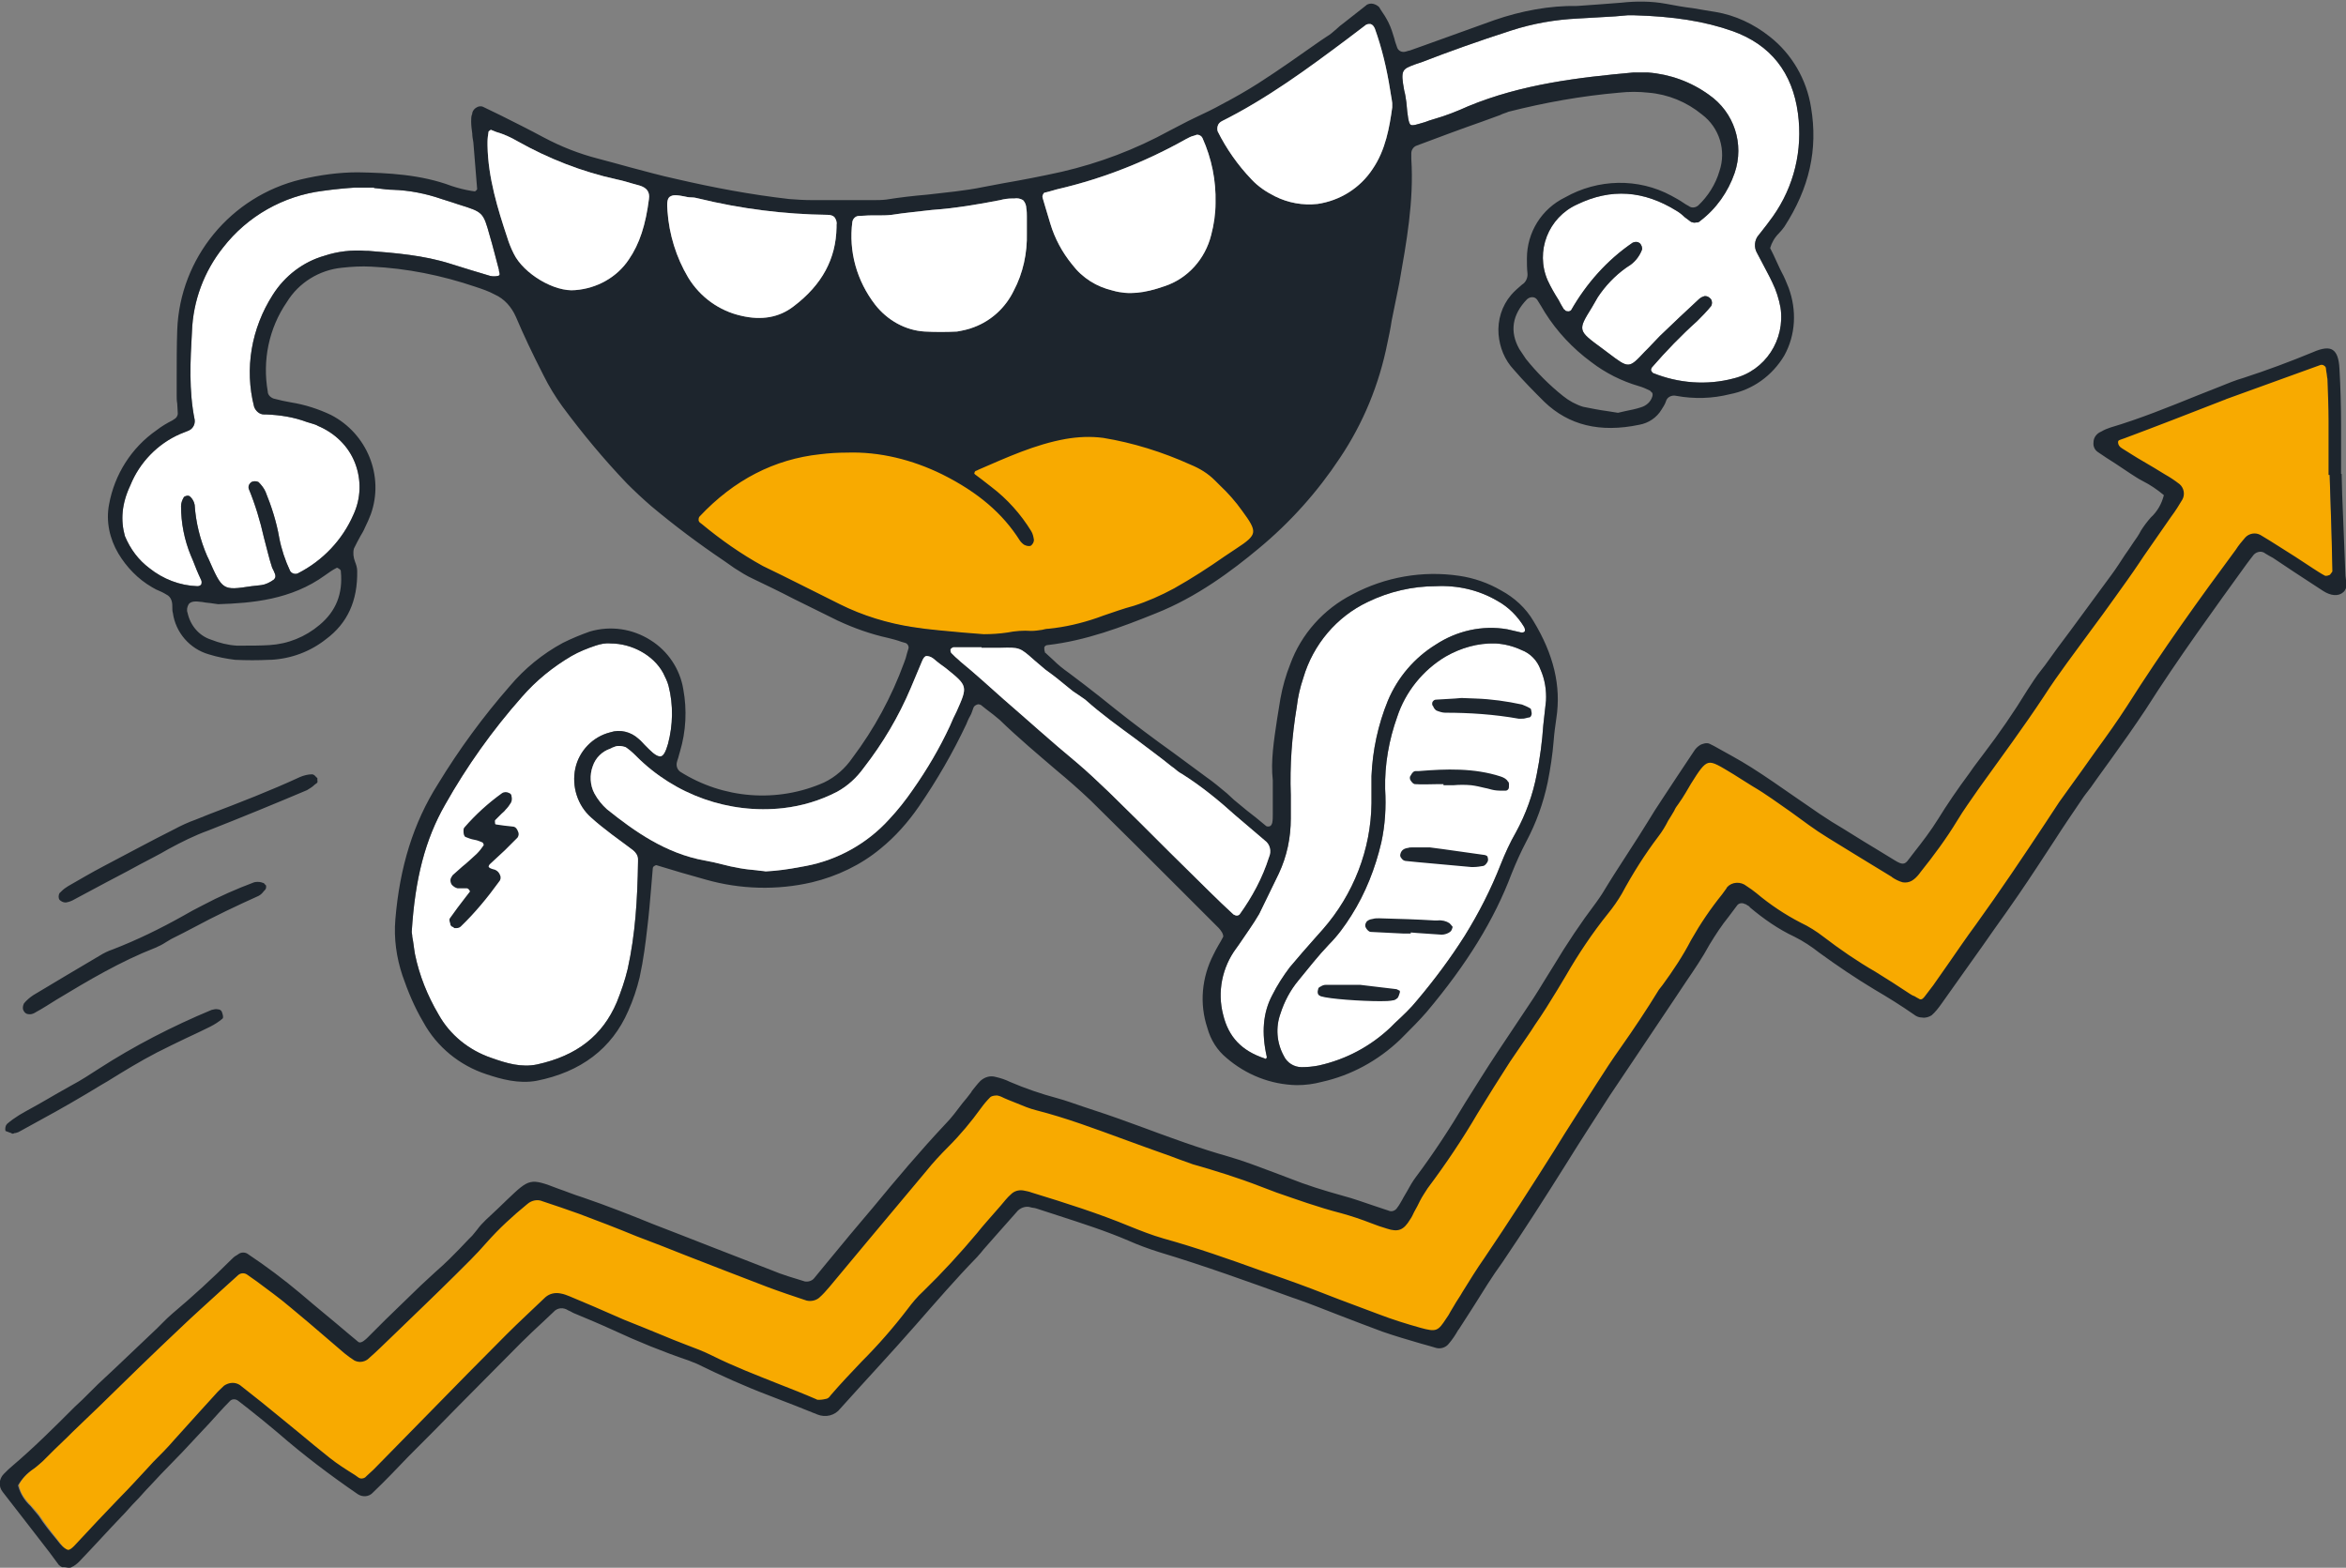 <?xml version="1.0" encoding="UTF-8"?> <!-- Generator: Adobe Illustrator 25.2.0, SVG Export Plug-In . SVG Version: 6.00 Build 0) --> <svg xmlns="http://www.w3.org/2000/svg" xmlns:xlink="http://www.w3.org/1999/xlink" version="1.1" id="Layer_1" x="0px" y="0px" width="430.2px" height="287.5px" viewBox="0 0 430.2 287.5" style="enable-background:new 0 0 430.2 287.5;" xml:space="preserve"><rect x="0" y="0" width="430.2" height="287.5" fill="#808080" stroke="none"/> <style type="text/css"> .st0{fill:#FFFFFF;} .st1{fill:#F8AA00;} .st2{fill:#1D252D;} </style> <g id="Layer_2_1_"> <g id="Layer_2-2"> <path class="st0" d="M282.5,122.8L282.5,122.8c0.8,1.8,1.1,3.8,1,5.7c-0.2,1.5-0.3,3-0.5,4.5c-0.2,3-0.6,6-1.2,9 c-0.7,3.7-2,7.3-3.8,10.6c-1.1,1.9-2,3.9-2.8,5.9c-1.8,4.6-4,8.9-6.6,13.1c-2.6,4.1-5.5,8-8.7,11.8c-1.2,1.5-2.7,2.9-4.1,4.2 l-0.8,0.8c-3.7,3.5-8.2,5.9-13.2,7c-1,0.2-2.1,0.3-3.1,0.3c-1.4,0-2.7-0.8-3.3-2.1c-1.3-2.4-1.5-5.2-0.6-7.7 c0.7-2.2,1.8-4.3,3.3-6.1c1.8-2.2,3.6-4.5,5.6-6.6c1.6-1.6,2.9-3.4,4.1-5.3c2.6-4.1,4.4-8.7,5.5-13.4c0.7-3.2,0.9-6.5,0.7-9.8 c-0.1-4.5,0.7-9,2.2-13.2c1.5-4.6,4.7-8.6,8.9-11.1c2.8-1.6,5.9-2.5,9.1-2.4h0.1c1.6,0.1,3.2,0.5,4.7,1.2 C280.6,119.8,281.9,121.1,282.5,122.8L282.5,122.8z"></path> <path class="st0" d="M234.5,160.2c1.5-3.2,2.2-6.6,2.2-10.1c0-0.6,0-1.1,0-1.7c0-0.9,0-1.8,0-2.6c-0.2-5.4,0.2-10.8,1.1-16.2 c0.2-1.8,0.6-3.5,1.2-5.3c1.8-6.1,6.1-11.2,11.8-13.9c3.9-1.9,8.2-2.9,12.5-2.9c4-0.2,7.9,0.7,11.3,2.7c2,1.1,3.7,2.8,4.9,4.8 c0.1,0.2,0.2,0.5,0.1,0.8c-0.2,0.2-0.4,0.2-0.6,0.2c-0.4-0.1-0.9-0.2-1.3-0.3s-0.9-0.2-1.3-0.3c-4.6-0.8-9.3,0.3-13.1,2.8 c-3.9,2.4-7,6-8.8,10.3c-1.8,4.4-2.8,9.1-3,13.8c0,0.9,0,1.7,0,2.6s0,1.6,0,2.4c-0.1,8.5-3.3,16.7-8.9,23.1l-1.6,1.8 c-1.5,1.7-3,3.4-4.5,5.2c-1.2,1.6-2.3,3.3-3.2,5.1c-1.7,3.2-2,6.9-1,11.3c0,0.1,0,0.2-0.1,0.3s-0.2,0.1-0.3,0 c-4.2-1.4-6.6-3.9-7.6-8c-1.1-4.2-0.2-8.7,2.4-12.2l0.5-0.7c1.2-1.8,2.6-3.7,3.7-5.6C232.1,165.1,233.3,162.7,234.5,160.2 L234.5,160.2z"></path> <path class="st0" d="M115.1,177.7c-0.5,2.1-1.2,4.1-2,6.1c-2.6,6.1-7.3,9.8-14.6,11.4c-2.9,0.6-5.6-0.2-8.4-1.2 c-4.1-1.4-7.6-4.2-9.7-8c-2-3.4-3.5-7.1-4.3-11c-0.2-1.1-0.3-2.3-0.5-3.2c0-0.4-0.1-0.7-0.1-0.9c0.6-9.8,2.5-17,6.1-23.3 c4-7.1,8.7-13.7,14.1-19.8c2.6-3,5.7-5.5,9.1-7.5c1.4-0.8,2.9-1.4,4.4-1.9c0.9-0.3,1.8-0.5,2.8-0.4c3.8,0,7.8,2.1,9.6,5.4 c0.4,0.8,0.8,1.6,1,2.4c0.9,3.5,0.8,7.2-0.1,10.6c-0.4,1.4-0.8,2.2-1.3,2.3s-1.2-0.3-2.2-1.3c-0.3-0.3-0.5-0.5-0.8-0.8 s-0.7-0.8-1.1-1.1c-1.4-1.3-3.4-1.8-5.2-1.2c-3.2,0.8-5.7,3.4-6.4,6.6c-0.7,3.3,0.4,6.8,2.9,9c1.2,1.1,2.5,2.1,3.8,3.1 c0.9,0.7,1.8,1.3,2.7,2l1.2,0.9c0.5,0.4,0.9,1,0.9,1.6c0,0.1,0,0.2,0,0.2c0,0.1,0,0.2,0,0.3C116.9,164.9,116.5,171.4,115.1,177.7z "></path> <path class="st0" d="M259.5,11.8c0.4-0.1,0.8-0.3,1.2-0.4c4.9-1.9,10.2-3.8,16.4-5.8c4-1.3,8.1-2,12.2-2.2 c2.3-0.1,4.7-0.3,6.9-0.4l2.3-0.2h0.4c0.2,0,0.4,0,0.7,0c7.3,0.2,13,1.1,18.1,2.9c7,2.5,11,7.6,12,15.1c0.9,6.7-0.7,13.4-4.6,18.9 c-0.7,1-1.5,2-2.2,2.9l-0.4,0.5c-0.8,0.9-0.9,2.3-0.3,3.3l0.9,1.7c0.6,1.2,1.3,2.4,1.9,3.7c0.7,1.4,1.2,3,1.5,4.6 c0.9,5.9-2.8,11.6-8.6,13c-4.9,1.3-10.1,0.9-14.8-1c-0.1-0.1-0.2-0.2-0.3-0.4c-0.1-0.2,0-0.4,0.1-0.6c2.6-3,5.4-5.9,8.3-8.5 c0.9-0.9,1.8-1.8,2.6-2.8c0.2-0.4,0.2-0.9-0.1-1.3c-0.3-0.3-0.6-0.5-1-0.5h-0.1c-0.4,0.1-0.8,0.3-1.1,0.6 c-2.4,2.2-4.8,4.5-7.1,6.7c-0.8,0.8-1.5,1.6-2.2,2.3l-0.6,0.6c-2.9,3.1-2.9,3.1-6.6,0.3l-1.2-0.9c-4.5-3.3-4.5-3.3-1.9-7.5 l1.1-1.9c1.4-2.1,3.1-3.9,5.2-5.4l0.3-0.2c1.2-0.7,2.1-1.8,2.6-3.1c0.1-0.4-0.1-0.9-0.4-1.2c-0.4-0.3-0.8-0.3-1.3-0.1 c-4.7,3.2-8.5,7.5-11.3,12.4c-0.1,0.1-0.3,0.2-0.4,0.2c-0.2,0-0.4,0-0.6-0.1c-0.1-0.1-0.1-0.1-0.2-0.2c-0.1,0-0.1-0.1-0.2-0.2 c-0.3-0.5-0.6-1-0.9-1.6c-0.7-1.1-1.4-2.3-2-3.6c-2.3-5.3,0.1-11.5,5.4-13.9c6.2-3,12.2-2.6,18.3,1.2c0.5,0.3,1,0.7,1.4,1.1 c0.4,0.3,0.8,0.6,1.2,0.9c0.3,0.1,0.6,0.2,0.9,0.1h0.2c0.2,0,0.4-0.1,0.6-0.3c2.9-2.2,5.1-5.3,6.3-8.8c1.8-5.3-0.1-11.1-4.7-14.3 c-3.3-2.4-7.2-3.8-11.2-4.1c-0.6,0-1.2,0-1.8,0h-0.9c-9.9,0.9-20.4,2.1-30.3,6.2c-2,0.9-4,1.7-6.1,2.3c-0.7,0.2-1.3,0.4-1.8,0.6 c-1.4,0.4-2.2,0.7-2.6,0.5s-0.6-1.7-0.8-4.1c-0.1-0.7-0.2-1.5-0.4-2.2C256.8,12.8,257.1,12.7,259.5,11.8z"></path> <path class="st0" d="M23.9,89c1.7-4.2,5-7.6,9.1-9.4l0.5-0.2c0.3-0.1,0.7-0.3,1-0.4c0.8-0.3,1.3-1.1,1.2-2 c-1.1-5.4-0.8-10.9-0.5-16.2c0.2-5.6,2.2-11,5.7-15.4C45.4,39.6,52,35.9,59.2,35c2.1-0.3,4.3-0.5,5.9-0.6c0.9,0,1.7,0,2.6,0h0.9 v0.1h0.2l0.9,0.1c0.8,0.1,1.6,0.2,2.3,0.2c3.1,0.1,6.1,0.7,9,1.7c0.6,0.2,1.3,0.4,1.9,0.6l1.2,0.4c4.5,1.4,4.5,1.4,5.7,5.7 c0.6,2,1.1,4.1,1.7,6.3v0.2c0.2,0.6,0.2,0.8-0.2,0.9c-0.5,0.1-0.9,0.1-1.4,0c-2.7-0.8-5-1.5-7.2-2.2c-5-1.6-10.2-2-15.2-2.4h-0.4 c-2.6-0.2-5.2,0.1-7.6,0.9c-3.9,1.1-7.3,3.7-9.5,7.2c-3.9,6.1-5.2,13.5-3.4,20.5c0.3,0.8,1,1.4,1.8,1.4h0.4 c2.6,0.1,5.1,0.5,7.5,1.4c0.3,0.1,0.7,0.2,1,0.3s0.7,0.2,1,0.4c3.1,1.3,5.6,3.7,6.8,6.8c1.2,3.1,1.1,6.5-0.3,9.5 c-2,4.6-5.6,8.4-10.1,10.7c-0.5,0.3-1.2,0.1-1.5-0.4c-0.9-1.9-1.6-4-2-6.1c-0.5-2.9-1.4-5.7-2.5-8.4c-0.3-0.7-0.8-1.3-1.3-1.8 c-0.4-0.2-0.9-0.2-1.3,0c-0.4,0.3-0.6,0.7-0.5,1.2c1.2,2.9,2.1,5.9,2.8,9c0.5,1.8,0.9,3.7,1.5,5.5c0.1,0.2,0.2,0.4,0.3,0.6 c0.3,0.7,0.5,1.1,0,1.6c-0.7,0.5-1.5,0.9-2.3,1l-1.8,0.2c-5.3,0.8-5.3,0.8-7.9-5.1L38,102c-1.3-3-2.1-6.2-2.3-9.4 c-0.1-0.6-0.4-1.1-0.8-1.5c-0.1-0.1-0.3-0.2-0.4-0.2h-0.1c-0.1,0-0.6,0.1-0.7,0.3c-0.3,0.5-0.5,1.1-0.5,1.6c0,3.1,0.6,6.2,1.8,9.1 c0.5,1.1,0.9,2.3,1.4,3.4l0.5,1.1c0.1,0.2,0.1,0.5,0,0.8c-0.2,0.2-0.4,0.3-0.7,0.3c-3.2-0.1-6.3-1.3-8.8-3.3 c-2-1.5-3.5-3.5-4.5-5.9C22.1,95.4,22.3,92.4,23.9,89L23.9,89z"></path> <path class="st1" d="M426.3,105.8c-0.8-0.4-1.5-0.9-2.3-1.4c-3.2-2-6.4-4.1-9.6-6.1c-0.8-0.4-1.9-0.2-2.5,0.4 c-0.6,0.7-1.1,1.4-1.7,2.2c-6.9,9.3-13.7,18.7-19.9,28.6c-2.6,4.1-5.6,8-8.5,12c-1.4,1.9-2.8,3.8-4.1,5.8 c-5,7.6-9.9,15.2-15.3,22.5c-2.7,3.7-5.2,7.4-7.8,11.1c-0.5,0.7-1.1,1.5-1.7,2.1c-0.3,0.4-0.8,0.8-1.4,0.4c-0.5-0.3-1-0.4-1.4-0.8 c-5.2-3.6-10.9-6.5-15.9-10.4c-1.3-1-2.7-1.9-4.1-2.6c-2.9-1.5-5.6-3.3-8.1-5.5c-0.6-0.5-1.1-0.9-1.8-1.3 c-0.9-0.8-2.4-0.8-3.2,0.2c0,0.1-0.1,0.1-0.1,0.2c-2.4,2.9-4.6,6.1-6.5,9.4c-1.5,2.9-3.3,5.6-5.3,8.2c-0.2,0.3-0.4,0.6-0.6,0.9 c-3.6,5.9-7.7,11.4-11.4,17.2c-6.9,10.6-13.5,21.5-20.7,32c-1.9,2.8-3.7,5.8-5.6,8.7c-0.5,0.8-0.9,1.5-1.4,2.3 c-1.6,2.4-2,2.7-4.9,1.9c-2.6-0.7-5.2-1.6-7.8-2.5c-5.8-2.1-11.5-4.5-17.3-6.5c-7.4-2.6-14.6-5.3-22.1-7.5 c-2.1-0.6-4.1-1.4-6.1-2.3c-5.9-2.4-11.9-4.3-18-6.2c-0.5-0.1-1.1-0.3-1.6-0.4c-0.7-0.1-1.5,0.1-2,0.7c-0.9,0.9-1.7,1.9-2.6,2.8 c-4.4,5-8.6,10.3-13.5,14.9c-1.1,1-2,2.1-2.9,3.2c-4.2,5.7-9.5,10.5-14.1,15.9c-0.2,0.3-0.5,0.5-0.8,0.7c-0.5,0.2-1,0.3-1.5,0.3 c-0.2,0-0.4,0-0.5-0.1c-6.3-2.7-12.9-5-19.1-8c-2.3-1.1-4.7-1.9-7-2.9c-3-1.2-6-2.5-9-3.7c-3.3-1.4-6.7-2.9-10-4.3 c-0.5-0.2-1-0.4-1.5-0.5c-0.9-0.2-1.9,0-2.6,0.6c-2.4,2.2-4.8,4.4-7.1,6.8c-8.2,8.3-16.4,16.5-24.5,24.8c-0.5,0.5-1.1,1-1.6,1.4 c-0.4,0.4-1.1,0.4-1.5,0.1c-1.8-1.2-3.7-2.3-5.4-3.7c-3-2.4-5.9-4.8-8.8-7.2c-2.5-2.1-5.1-4.1-7.6-6.1c-0.8-0.5-1.8-0.5-2.5,0.1 c-0.5,0.5-1.1,1-1.5,1.5c-2.5,2.8-5.1,5.7-7.6,8.5c-1.6,1.8-3.2,3.5-4.8,5.2c-2.4,2.5-4.7,5-7.1,7.5c-2.1,2.2-4.2,4.5-6.3,6.7 c-1.2,1.2-1.9,1.1-3-0.4c-1.3-1.7-2.7-3.4-3.9-5.2s-3.5-3.2-3.8-5.7c0.9-2.1,3-3,4.5-4.6c1.8-1.8,3.6-3.6,5.4-5.3 c6.5-6.3,13-12.6,19.6-18.9c3.5-3.4,7.2-6.6,10.9-9.9c0.6-0.5,1.4-0.5,2,0c2.6,2,5.3,3.9,7.8,5.9c3.4,2.8,6.6,5.6,10,8.5 c0.6,0.5,1.1,0.9,1.7,1.3c0.7,0.3,1.5,0.2,2.1-0.2c0.8-0.7,1.6-1.5,2.4-2.2c4.6-4.4,9.1-8.8,13.7-13.2c1.9-1.9,3.8-3.8,5.6-5.9 c2.3-2.6,4.8-4.9,7.5-7.1c0.8-0.7,2-0.9,3.1-0.6c2.2,0.7,4.5,1.5,6.7,2.3c5.1,1.9,10.1,3.9,15.2,5.9c6.4,2.5,12.8,5,19.2,7.5 c2.4,0.9,4.8,1.7,7.2,2.5c0.7,0.2,1.5,0,2-0.5c0.7-0.6,1.3-1.3,1.9-2c5.9-7.1,11.9-14.2,17.8-21.3c1.3-1.5,2.6-3,4-4.5 c2.2-2.2,4.2-4.5,6-7c0.5-0.8,1.1-1.4,1.8-2.1c0.4-0.3,1-0.4,1.5-0.3c0.7,0.2,1.4,0.4,2,0.8c1.7,0.7,3.3,1.4,5.1,1.9 c8.4,2.2,16.4,5.7,24.7,8.4c1.4,0.5,2.7,1.1,4.1,1.5c5.3,1.4,10.3,3.4,15.4,5.2c3.9,1.4,7.9,2.8,11.9,3.8c2.8,0.7,5.5,1.9,8.2,2.8 c2,0.7,2.9,0.4,4-1.6c0.5-0.8,0.9-1.6,1.3-2.4c0.6-1.1,1.3-2.2,2-3.2c5.6-7.4,9.9-15.6,15.1-23.2c1.5-2.3,3.1-4.5,4.5-6.8 c1.4-2.1,2.8-4.2,4.1-6.4c2.8-4.9,5.9-9.6,9.3-14.1c0.9-1.1,1.7-2.3,2.4-3.6c2-3.7,4.3-7.2,6.7-10.5c0.9-1.2,1.6-2.4,2.3-3.7 c0.5-0.8,0.8-1.6,1.3-2.4c6.5-9.8,3.9-9.3,13.9-3.2c3.6,2.1,6.9,4.7,10.3,7.1c1.2,0.8,2.4,1.6,3.6,2.4c3.8,2.4,7.7,4.8,11.6,7.1 c0.6,0.4,1.2,0.7,1.9,0.9c0.5,0.1,1.1,0,1.5-0.3c0.5-0.3,0.9-0.7,1.2-1.1c2.5-3.1,4.9-6.3,7-9.7c1.2-2,2.6-4,4-5.9 c4.1-5.6,8.1-11.1,11.9-16.9c4.1-6.2,8.7-12,13-18.1c1.8-2.5,3.6-5,5.3-7.6s3.3-4.8,5-7.2c0.7-1,1.4-2.1,2.1-3.2 c0.4-0.8,0.2-1.8-0.4-2.5c-0.9-0.7-1.8-1.3-2.7-1.8c-2.6-1.6-5.3-3.2-7.9-4.8c-0.5-0.2-0.8-0.8-0.8-1.3c0.1-0.6,0.7-0.7,1.2-0.8 l18.3-7L408,73c5.8-2.1,11.6-4.2,17.4-6.2c0.5-0.1,1.1,0.2,1.2,0.7c0.1,0.7,0.3,1.4,0.3,2.1c0.1,2.5,0.2,5.1,0.2,7.6 c0,3.3,0,6.5,0,9.8h0.1c0.2,6,0.4,12,0.6,17.9C427.5,105.7,426.8,106,426.3,105.8z"></path> <path class="st1" d="M227.9,93.6c2.8,3.9,3,4.4-1.2,7.2c-3.7,2.7-7.5,5.1-11.4,7.3c-2.4,1.3-4.9,2.4-7.5,3.2 c-2.3,0.7-4.5,1.4-6.7,2.2c-2.9,1-5.9,1.7-9,2c-1.1,0.2-2.2,0.3-3.2,0.3c-2.9-0.2-5.8,0.8-8.7,0.6c-4.3-0.4-8.7-0.7-13-1.4 c-4.7-0.7-9.2-2.1-13.4-4.2c-4.7-2.4-9.4-4.6-14.1-7c-4.1-2.3-8-5-11.6-8c-0.4-0.4-0.4-1,0-1.4c6.2-6.6,13.6-10.6,22.2-11.5 c7.8-1,15.7,0.4,22.7,3.9c5.8,2.9,10.8,6.7,14.3,12.2c0.2,0.3,0.4,0.6,0.7,0.8c0.3,0.2,0.7,0.2,1,0.2c0.3-0.2,0.4-0.5,0.4-0.9 c-0.1-0.5-0.2-1-0.5-1.5c-1.9-3.1-4.4-5.8-7.2-8c-1-0.8-2-1.5-3-2.3c-0.3-0.3-0.3-0.7-0.1-1c0.1-0.1,0.2-0.2,0.4-0.2 c5.3-2.3,10.6-4.7,16.3-5.8c2.3-0.4,4.7-0.5,7-0.2c5.5,0.9,10.9,2.6,16,5c1.7,0.7,3.2,1.7,4.5,3C224.5,89.7,226.3,91.6,227.9,93.6 z"></path> <path class="st2" d="M265.8,169.3c-0.6-0.4-1.4-0.6-2.2-0.5h-0.5c-3.2-0.2-6.5-0.3-10.2-0.4c-0.4,0-0.8,0-1.1,0.1l-0.5,0.1 c-0.3,0.1-0.7,0.3-0.8,0.6c-0.2,0.3-0.2,0.7,0,1l0,0c0.2,0.3,0.5,0.7,0.9,0.7c2,0.1,4,0.2,6,0.3h1h0.3V171l1.2,0.1 c1.4,0.1,2.9,0.2,4.4,0.3h0.1c0.5,0,1.1-0.2,1.5-0.5c0.3-0.2,0.4-0.6,0.5-1v0.1C266.2,169.7,265.9,169.4,265.8,169.3z M272.3,156.8L272.3,156.8l-7.8-1.1l-2.3-0.3h-2.5c-0.1,0-0.3,0-0.4,0H259c-0.3,0-0.6,0-0.8,0.1h-0.1c-0.5,0.1-1.1,0.3-1.3,1.1 c-0.1,0.3,0,0.6,0.2,0.8c0.2,0.3,0.5,0.5,0.9,0.5l2,0.2c3.2,0.3,6.6,0.6,9.9,0.9h0.4c0.6,0,1.2-0.1,1.8-0.2 c0.4-0.1,0.7-0.6,0.8-0.8c0.1-0.2,0.1-0.5,0-0.8C272.8,157,272.6,156.9,272.3,156.8L272.3,156.8z M256.1,181.4L256.1,181.4 l-4.2-0.5l-2.5-0.3h-1.3c-1.7,0-3.3,0-4.9,0c-0.4,0-0.7,0.1-1,0.3L242,181c-0.2,0.1-0.3,0.3-0.3,0.5c-0.1,0.3-0.1,0.5,0,0.8 c0.1,0.2,0.3,0.3,0.5,0.4c1.6,0.5,7.4,0.9,10.9,0.9c0.9,0,1.7,0,2.6-0.2c0.2-0.1,0.4-0.2,0.6-0.4c0.2-0.3,0.3-0.7,0.4-1 c0-0.1,0-0.2,0-0.3C256.5,181.6,256.3,181.5,256.1,181.4L256.1,181.4z M275.2,142.4L275.2,142.4c-4.9-1.6-10.1-1.4-15-1h-0.6 c-0.4,0-0.7,0.4-0.9,0.8c-0.2,0.2-0.2,0.5-0.1,0.8c0.3,0.5,0.6,0.8,0.9,0.8c1.4,0.1,2.8,0,4.2,0h1v0.2h0.3h1.5 c1.1-0.1,2.2-0.1,3.3,0c0.8,0.1,1.7,0.3,2.5,0.5c0.6,0.1,1.1,0.3,1.7,0.4c0.6,0.1,1.2,0.1,1.8,0.1h0.3c0.3,0,0.6-0.3,0.6-0.6v-0.1 c0-0.4,0.1-0.8-0.2-1C276.3,142.9,275.8,142.6,275.2,142.4L275.2,142.4z M12,165.5h0.1c0.6-0.1,1.1-0.3,1.6-0.6l5.8-3.1l3.8-2 l2.4-1.3c1.7-0.9,3.5-1.8,5.2-2.8c2.4-1.3,4.8-2.5,7.3-3.4c6.1-2.4,12.2-4.9,18.1-7.4c0.5-0.3,1-0.6,1.4-1l0.4-0.3 c0.2-0.1,0.1-0.4,0.1-0.6v-0.2v-0.1l-0.1-0.1c-0.1-0.1-0.2-0.1-0.2-0.2c-0.2-0.2-0.4-0.4-0.7-0.4c-0.7,0-1.5,0.2-2.2,0.5 c-5.4,2.5-11.1,4.7-16.6,6.8l-2.5,1c-1.4,0.5-2.7,1.1-4,1.8c-4.2,2.1-8.6,4.5-13,6.8c-2.1,1.1-4.3,2.4-6.4,3.6l-0.3,0.2 c-0.5,0.3-0.9,0.7-1.3,1.1c-0.2,0.4-0.2,0.9,0,1.2C11.2,165.3,11.6,165.5,12,165.5z M5.5,186L5.5,186c0.4,0,0.8-0.2,1.1-0.4 c1.3-0.7,2.5-1.5,3.8-2.3c5.8-3.5,11.7-7,18.1-9.5c0.7-0.3,1.3-0.6,1.9-1c0.3-0.2,0.7-0.4,1-0.6c1.4-0.7,2.8-1.4,4.1-2.1 c3.9-2.1,7.9-4,11.9-5.8c0.4-0.2,0.7-0.5,1-0.9l0.2-0.2c0.1-0.1,0.2-0.3,0.2-0.5c0-0.1,0-0.1,0-0.2v-0.1l-0.1-0.1l-0.1-0.1 c-0.1-0.1-0.2-0.3-0.4-0.3l-0.3-0.1c-0.4-0.1-0.9-0.1-1.3,0c-3.2,1.2-6.4,2.6-9.4,4.2c-1.2,0.6-2.5,1.3-3.7,2 c-4.1,2.3-8.4,4.4-12.8,6.1c-0.9,0.3-1.7,0.7-2.5,1.2c-3.6,2.1-7.9,4.7-12.1,7.2c-0.6,0.4-1.2,0.9-1.7,1.5 c-0.2,0.4-0.3,0.9-0.1,1.3C4.6,185.9,5,186,5.5,186z M1.8,207.7l0.3,0.1l0.1,0.1h0.1c0.1,0,0.2,0,0.3-0.1c0.3,0,0.5-0.1,0.8-0.2 l4-2.2c3.7-2,7.5-4.2,11.1-6.4l1.2-0.7c2.9-1.8,6-3.7,9.1-5.3c1.8-0.9,3.6-1.8,5.3-2.6c1.5-0.7,3-1.4,4.4-2.1 c0.8-0.4,1.6-0.9,2.3-1.5c0.2-0.2,0.1-0.6-0.1-1.2c-0.1-0.3-0.4-0.5-0.7-0.5c-0.4-0.1-0.8,0-1.2,0.1c-7.2,3-14.2,6.6-20.7,10.8 c-1.4,0.9-3.2,2.1-5.1,3.1c-1.6,0.9-3.2,1.8-4.9,2.8s-3.1,1.7-4.6,2.6c-0.8,0.5-1.5,1-2.2,1.6c-0.3,0.3-0.4,0.8-0.3,1.3 C1.3,207.5,1.5,207.6,1.8,207.7z M430.1,105.6h-0.2H430.1c-0.2-5-0.4-10-0.6-14.9l-0.1-3.8h-0.1v-2.6c0-2.1,0-4.3,0-6.4 c0-3.3-0.1-6.8-0.3-10.3c-0.1-1.9-0.5-2.9-1.2-3.4s-1.9-0.4-3.7,0.4c-4.1,1.7-8.4,3.3-12.7,4.7c-1.4,0.4-2.9,1-4.6,1.7l-3.8,1.5 c-5.2,2.1-10.6,4.3-16,5.9c-0.6,0.2-1.1,0.4-1.6,0.7l-0.4,0.2c-0.7,0.4-1.1,1.1-1.1,1.8c-0.1,0.7,0.2,1.4,0.8,1.8 c1,0.7,2.1,1.4,3.2,2.1c0.9,0.6,1.8,1.2,2.7,1.8c0.8,0.5,1.5,1,2.3,1.4c1.4,0.7,2.7,1.6,3.9,2.6c-0.4,1.6-1.2,3-2.4,4.1 c-0.7,0.8-1.3,1.6-1.8,2.4c-0.4,0.8-0.9,1.5-1.4,2.2c-0.2,0.3-0.4,0.6-0.6,0.9s-0.6,0.9-0.9,1.3c-0.8,1.2-1.6,2.5-2.5,3.7 c-2.5,3.4-5,6.8-7.5,10.2c-1.6,2.1-3.2,4.3-4.7,6.4l-0.7,0.9c-0.9,1.1-1.7,2.4-2.5,3.6c-2.5,4.1-5.2,8-8.1,11.8 c-0.8,1.1-1.7,2.2-2.5,3.4c-2.3,3.1-4.2,5.9-5.8,8.5c-1.3,2.1-2.9,4.2-4.4,6.1l-1,1.3c-0.7,1-1.2,1-2.5,0.2l-3.6-2.2 c-2.7-1.6-5.3-3.3-8-4.9c-0.8-0.5-1.5-1-2.3-1.5l-1.3-0.9l-3.2-2.2c-2.6-1.8-5.3-3.7-8-5.4c-2.2-1.4-4.5-2.6-6.8-3.9l-0.8-0.4 c-0.6-0.3-1.5,0.1-1.7,0.2c-0.5,0.3-0.9,0.7-1.2,1.2c-2.1,3.1-3.9,5.9-5.7,8.6c-1,1.5-1.9,2.9-2.8,4.4l-1.5,2.4l-4.7,7.3 c-0.3,0.5-0.7,1.1-1,1.6c-0.7,1.2-1.4,2.3-2.2,3.4c-2.8,3.7-5.4,7.6-7.8,11.6l-1.8,2.9c-1.2,2-2.5,4-3.8,5.9 c-1.2,1.8-2.4,3.6-3.6,5.4l-1.2,1.8c-2,3-3.9,6.1-5.8,9.1c-2.8,4.7-5.8,9.3-9.1,13.7c-0.6,0.8-1.1,1.7-1.6,2.6 c-0.2,0.4-0.5,0.8-0.7,1.2l-0.1,0.2c-0.3,0.5-0.6,1.1-1,1.6c-0.3,0.5-1,0.8-1.6,0.5c-0.9-0.3-1.8-0.6-2.7-0.9 c-1.8-0.6-3.7-1.3-5.6-1.8c-3.6-1-6.8-2-9.8-3.2l-2.9-1.1c-2.7-1-5.5-2.1-8.3-2.9c-5.3-1.5-10.5-3.4-15.6-5.3 c-3-1.1-6-2.2-9.1-3.2l-2.1-0.7c-1.5-0.5-3.1-1.1-4.6-1.5c-3-0.8-5.9-1.8-8.7-3c-0.8-0.4-1.7-0.7-2.6-0.9c-1-0.3-2,0-2.8,0.7 c-0.6,0.6-1.1,1.3-1.6,1.9l-0.1,0.2c-0.5,0.7-1.1,1.4-1.6,2c-1,1.3-2,2.7-3.2,3.9c-4.6,4.9-8.9,10-13.1,15.1 c-1.4,1.7-2.9,3.4-4.3,5.1c-1.4,1.7-2.9,3.5-4.3,5.2l-2.3,2.8c-0.4,0.5-1.1,0.7-1.7,0.6c-1.9-0.6-4.1-1.2-6.2-2.1 c-3.4-1.3-6.9-2.7-10.3-4l-6.4-2.5l-4.9-1.9c-4.2-1.7-8.5-3.4-12.9-4.9c-1.9-0.6-3.3-1.2-4.5-1.6c-5.2-2-5.3-1.9-9.4,2 c-1,1-2.3,2.2-3.9,3.7c-0.6,0.6-1.1,1.1-1.6,1.8c-0.3,0.4-0.6,0.7-0.9,1.1l-0.7,0.7c-1.1,1.2-2.3,2.4-3.5,3.6 c-0.8,0.8-1.7,1.6-2.6,2.4s-1.7,1.6-2.6,2.4c-2.2,2.1-4.3,4.2-6.5,6.3l-3.2,3.2c-0.2,0.2-0.5,0.5-0.8,0.7c-0.7,0.5-1,0.2-1.1,0.1 l-1.8-1.5c-2.8-2.4-5.8-4.8-8.7-7.3c-3.1-2.6-6.3-5-9.6-7.2c-0.5-0.4-1.3-0.4-1.8,0l-0.3,0.2c-0.4,0.2-0.7,0.5-1,0.8 c-3.4,3.4-7,6.7-10.8,9.9c-0.6,0.5-1.2,1.1-1.8,1.7c-0.3,0.3-0.7,0.7-1,1l-7.9,7.5l-1.5,1.4c-1,0.9-1.9,1.8-2.9,2.8 s-1.8,1.8-2.8,2.7c-3.6,3.6-7.4,7.4-11.4,10.8c-0.5,0.4-1,0.9-1.5,1.4l-0.1,0.1c-0.9,0.9-1,2.3-0.2,3.3c2.9,3.7,5.8,7.5,8.6,11.1 l1.7,2.3c0.2,0.2,0.4,0.3,0.6,0.4h0.4c0.3,0,0.5,0.1,0.8,0.1c0.2,0,0.4,0,0.5-0.1c0.5-0.2,1-0.6,1.4-1c2.7-2.8,5.3-5.7,7.8-8.3 c0.9-0.9,1.7-1.9,2.6-2.8s1.7-1.9,2.6-2.8c1.3-1.4,2.6-2.8,4-4.2c1.4-1.4,2.6-2.7,3.9-4.1c1-1.1,2-2.1,3-3.2 c1.2-1.3,2.4-2.7,3.7-4c0.4-0.5,1.1-0.5,1.6-0.1l1.8,1.4c1.8,1.4,3.6,2.9,5.4,4.4c4.7,4.1,9.6,7.8,14.7,11.3 c0.9,0.6,2.1,0.5,2.8-0.3c2.3-2.2,4.5-4.5,6.5-6.6c3.1-3.1,6.2-6.2,9.3-9.4c3.8-3.8,7.6-7.7,11.4-11.5c1.3-1.3,2.7-2.6,4.1-3.9 l1.8-1.7c0.7-0.8,1.8-0.9,2.7-0.3c0.3,0.1,0.6,0.3,0.8,0.4l0.2,0.1c2.4,1,4.8,2,7.2,3.1c4.5,2.1,9.2,4,13.9,5.6 c0.5,0.2,1,0.4,1.5,0.6c4.3,2.1,8.7,4.1,13.2,5.8l1.8,0.7l3.1,1.2c1.3,0.5,2.7,1.1,4,1.6c1.5,0.6,3.2,0.2,4.2-1.1 c2.5-2.8,5-5.5,6.9-7.6c2.4-2.6,4.7-5.2,7-7.8c3.6-4.1,7.3-8.4,11.2-12.4c0.2-0.2,0.4-0.5,0.7-0.8l0.4-0.5l2.2-2.5 c1.3-1.5,2.6-2.9,3.9-4.4c0.6-0.8,1.7-1.2,2.6-0.9c0.3,0.1,0.7,0.1,1,0.2l4,1.3c4.3,1.4,8.7,2.8,12.9,4.6c1.8,0.8,3.7,1.5,5.6,2.1 c8.3,2.5,16.6,5.5,24.6,8.4l0.6,0.2c2.6,0.9,5.3,2,7.9,3s5.2,2,7.9,3c2.3,0.8,4.7,1.5,7.1,2.2c1,0.3,1.9,0.5,2.8,0.8 c0.8,0.2,1.7-0.1,2.2-0.7c0.7-0.8,1.3-1.7,1.8-2.6l0.1-0.1c0.9-1.4,1.8-2.8,2.7-4.2c1.7-2.7,3.4-5.5,5.3-8.1 c4-5.9,7.9-12,11.6-17.9c2.6-4.2,5.4-8.5,8.1-12.7c1.6-2.4,3.3-4.9,4.9-7.3c2.3-3.4,4.6-6.9,6.9-10.3c0.7-1.1,1.5-2.2,2.2-3.3 c1.5-2.2,3-4.4,4.3-6.8c1.1-1.8,2.2-3.5,3.5-5.1c0.5-0.7,1-1.3,1.5-2c0.3-0.5,1-0.6,1.5-0.3c0,0,0,0,0.1,0l0.3,0.2 c0.2,0.1,0.4,0.2,0.5,0.4c2.5,2.1,5.2,4,8.2,5.4c1.6,0.8,3.1,1.8,4.5,2.9c3.3,2.4,6.7,4.7,10.2,6.8c2.4,1.4,4.8,2.9,7.1,4.5 c0.5,0.4,1,0.6,1.6,0.6c0.6,0.1,1.2-0.1,1.7-0.4c0.7-0.6,1.3-1.4,1.8-2.1l4.4-6.2l3.2-4.5l2.1-3c1.5-2.1,3-4.2,4.5-6.4 c2.2-3.2,4.4-6.6,6.5-9.8c1.6-2.5,3.3-5,5-7.5c0.5-0.8,1.1-1.5,1.7-2.3c0.4-0.6,0.8-1.1,1.2-1.7l2.6-3.6c2.1-2.9,4.2-5.9,6.2-8.9 c6.1-9.6,12.9-18.9,18.6-26.8c0.4-0.5,0.8-1.1,1.3-1.7c0.6-0.6,1.5-0.7,2.1-0.2c0.5,0.3,1,0.6,1.4,0.8l3.9,2.6l5.2,3.4 c1.5,1,2.9,1.1,3.8,0.3S430.2,106.7,430.1,105.6z M427,105.5c-0.2,0.1-0.4,0.1-0.6,0.1c-0.8-0.4-1.5-0.9-2.3-1.4l-3.2-2.1 c-2.1-1.3-4.2-2.7-6.4-4c-0.9-0.5-2.1-0.3-2.8,0.5c-0.6,0.7-1.2,1.4-1.7,2.2c-6.6,8.9-13.5,18.5-19.9,28.6 c-1.8,2.8-3.8,5.6-5.7,8.2c-0.9,1.3-1.8,2.5-2.7,3.8l-1.3,1.8c-0.9,1.3-1.9,2.6-2.8,3.9l-2.5,3.8c-4.1,6.2-8.4,12.6-12.8,18.7 c-1.7,2.3-3.4,4.8-5,7.1c-0.9,1.3-1.9,2.7-2.8,4c-0.5,0.7-1.1,1.4-1.6,2.1c-0.4,0.5-0.7,0.6-1.1,0.3c-0.2-0.1-0.4-0.2-0.7-0.4 c-0.3-0.1-0.5-0.2-0.8-0.4c-2.1-1.4-4.3-2.8-6.4-4.1c-3.3-1.9-6.5-4.1-9.5-6.4c-1.3-1-2.7-1.9-4.2-2.6c-2.9-1.5-5.6-3.3-8.1-5.4 c-0.6-0.5-1.2-0.9-1.8-1.3c-1.1-0.9-2.7-0.8-3.6,0.2c0,0.1-0.1,0.1-0.1,0.2l-0.8,1.1c-2.1,2.6-4,5.4-5.7,8.4 c-1.5,2.9-3.3,5.6-5.2,8.2c-0.2,0.3-0.5,0.6-0.7,0.9c-2.2,3.6-4.6,7.2-7,10.6c-1.5,2.1-3,4.4-4.4,6.6c-2.6,4.1-5.3,8.2-7.8,12.3 c-4.1,6.5-8.4,13.2-12.8,19.7c-1.4,2-2.7,4.1-4,6.2c-0.5,0.9-1.1,1.7-1.6,2.6l-0.6,1c-0.2,0.4-0.5,0.9-0.8,1.3 c-1.5,2.3-1.8,2.5-4.7,1.7c-2.5-0.7-5.1-1.5-7.7-2.5c-2.4-0.9-4.8-1.8-7.2-2.7c-3.3-1.3-6.7-2.6-10.1-3.8l-4.3-1.5 c-5.8-2.1-11.8-4.2-17.9-5.9c-2.1-0.6-4.1-1.4-6.1-2.2c-5.8-2.4-11.8-4.3-18-6.2c-0.5-0.2-1.1-0.3-1.6-0.4 c-0.8-0.1-1.6,0.1-2.2,0.7c-0.7,0.6-1.3,1.4-1.9,2.1l-0.7,0.8c-1.2,1.4-2.5,2.8-3.6,4.2c-3.1,3.7-6.4,7.3-9.9,10.7 c-1.1,1-2,2.1-2.9,3.3c-2.6,3.4-5.4,6.6-8.4,9.6c-1.9,2-3.9,4.1-5.7,6.2c-0.2,0.3-0.4,0.5-0.7,0.6c-0.4,0.1-0.9,0.2-1.4,0.2h-0.1 c-0.1,0-0.3,0-0.4-0.1c-2.3-1-4.6-1.9-6.9-2.8c-4-1.6-8.2-3.2-12.2-5.2c-1.6-0.8-3.2-1.4-4.8-2c-0.8-0.3-1.5-0.6-2.3-0.9l-1.7-0.7 c-2.4-1-4.9-2-7.4-3c-1.8-0.8-3.7-1.6-5.5-2.4c-1.5-0.6-3-1.3-4.5-1.9c-0.5-0.2-1-0.4-1.6-0.5c-1-0.2-2,0-2.8,0.7 c-2.5,2.4-4.8,4.5-7.1,6.8c-4.8,4.8-9.5,9.6-14.2,14.4c-3.4,3.5-6.8,6.9-10.2,10.4c-0.4,0.4-0.9,0.8-1.3,1.2l-0.2,0.2 c-0.4,0.3-0.9,0.3-1.2,0.1l-0.7-0.5c-1.6-1-3.2-2-4.7-3.2c-1.9-1.5-3.7-3-5.5-4.5c-1.1-0.9-2.2-1.8-3.3-2.7 c-2.4-2-4.8-3.9-7.6-6.1c-0.9-0.6-2-0.5-2.9,0.1c-0.5,0.5-1.1,1-1.6,1.6l-3,3.3c-1.5,1.7-3.1,3.4-4.6,5.1c-1.2,1.4-2.5,2.7-3.8,4 l-1.1,1.2c-1.6,1.7-3.2,3.5-4.9,5.2l-2.2,2.3l-2,2.1c-1.4,1.5-2.9,3.1-4.3,4.6c-0.5,0.5-0.9,0.8-1.2,0.7s-0.8-0.4-1.4-1.1l-0.8-1 c-1.1-1.3-2.2-2.7-3.1-4.1c-0.5-0.6-1-1.2-1.5-1.8c-1.1-1-1.9-2.3-2.3-3.8c0.7-1.2,1.6-2.2,2.8-3c0.6-0.4,1.1-0.9,1.7-1.4 c1.5-1.5,3-3,4.6-4.5l0.9-0.9l4.9-4.7c4.8-4.7,9.8-9.6,14.7-14.2c2.5-2.4,5.1-4.7,7.6-7l3.2-2.9c0.5-0.4,1.2-0.4,1.7,0l1.7,1.2 c2,1.5,4.1,3,6.1,4.7c2.2,1.8,4.4,3.7,6.5,5.5c1.2,1,2.3,2,3.5,3c0.6,0.5,1.2,0.9,1.8,1.3c0.8,0.4,1.7,0.3,2.4-0.2 c0.9-0.8,1.7-1.5,2.4-2.2l2.7-2.6c3.6-3.5,7.4-7.1,11-10.7c1.7-1.7,3.8-3.7,5.7-5.9c2.3-2.6,4.8-4.9,7.5-7.1 c0.8-0.7,1.9-0.9,2.8-0.5c2.4,0.8,4.5,1.5,6.7,2.3c3.5,1.3,7.1,2.7,10.5,4.1l4.7,1.8l4.3,1.7c4.9,1.9,10,3.9,15,5.8 c2.4,0.9,4.8,1.7,7.2,2.5c0.8,0.2,1.7,0,2.3-0.5c0.7-0.6,1.3-1.3,1.9-2l7-8.4c3.6-4.3,7.2-8.6,10.8-12.9c1.2-1.5,2.6-3,4-4.4 c2.2-2.2,4.2-4.6,6-7.1c0.5-0.7,1.1-1.4,1.7-2c0.4-0.3,0.9-0.3,1.3-0.3c0.5,0.1,0.9,0.3,1.3,0.5l0.7,0.3c0.5,0.2,1,0.4,1.5,0.6 c1.2,0.5,2.4,1,3.6,1.3c5.5,1.4,10.8,3.4,16,5.3c2.8,1,5.7,2.1,8.6,3.1c0.5,0.2,1.1,0.4,1.6,0.6c0.8,0.3,1.7,0.6,2.5,0.9 c4.2,1.2,8.4,2.5,12.5,4.1l2.9,1.1c3.5,1.2,7.6,2.7,11.9,3.8c1.8,0.5,3.6,1.1,5.4,1.8c1,0.4,1.9,0.7,2.9,1 c2.1,0.7,3.1,0.3,4.3-1.7c0.3-0.4,0.5-0.9,0.7-1.3s0.4-0.7,0.6-1.1l0.5-1c0.4-0.8,0.9-1.5,1.4-2.3c3.3-4.4,6.4-9,9.2-13.8 c1.9-3.1,3.9-6.3,5.9-9.4l1.5-2.2c1-1.5,2.1-3,3.1-4.6c1.4-2,2.7-4.1,4.1-6.4c0.5-0.8,1-1.7,1.5-2.5c2.3-4,4.9-7.9,7.8-11.5 c0.9-1.1,1.8-2.4,2.5-3.6c2-3.7,4.2-7.2,6.7-10.5c0.7-0.9,1.3-1.9,1.8-2.9l0.5-0.8c0.2-0.3,0.4-0.7,0.6-1c0.2-0.5,0.5-0.9,0.8-1.3 c1-1.4,1.7-2.7,2.3-3.7c1.5-2.4,2.3-3.6,3.2-3.8s2.1,0.6,4.6,2.1c0.9,0.6,2.1,1.3,3.5,2.2c2.4,1.4,4.7,3.1,7,4.7 c1.1,0.8,2.2,1.6,3.3,2.4s2.3,1.6,3.6,2.4c3.9,2.4,7.8,4.8,11.6,7.1l0.1,0.1c0.6,0.4,1.2,0.7,1.9,0.9c0.6,0.1,1.2,0,1.7-0.3 s0.9-0.7,1.3-1.2l0.3-0.4c2.4-3,4.7-6.1,6.7-9.4c1.2-2,2.6-3.9,3.9-5.8l0.5-0.7c3.8-5.3,7.8-10.7,11.5-16.3 c2.7-4.2,5.8-8.2,8.7-12.2c1.4-1.9,2.9-3.9,4.3-5.9c1.5-2.1,3.1-4.3,4.5-6.4l0.8-1.2c1.7-2.4,3.3-4.8,5-7.2 c0.9-1.2,1.5-2.2,2.1-3.2c0.5-0.9,0.3-2.1-0.5-2.8c-0.9-0.7-1.8-1.3-2.7-1.8c-1.3-0.8-2.6-1.6-4-2.4s-2.6-1.6-3.9-2.4 c-0.5-0.3-0.7-0.7-0.7-1.1s0.3-0.4,0.8-0.6l0.3-0.1c5.9-2.2,11.8-4.5,17.7-6.8l0.5-0.2l0.3-0.1l0.2-0.1l5.8-2.1l11.6-4.2 c0.2,0,0.4,0,0.5,0.1c0.2,0.1,0.3,0.2,0.4,0.4c0,0.3,0.1,0.6,0.1,0.8c0.1,0.4,0.1,0.9,0.2,1.3c0.1,2.8,0.2,5.3,0.2,7.6s0,4.7,0,7 v3h0.2c0.2,5.9,0.4,11.8,0.5,17.7C427.3,105.4,427.2,105.5,427,105.5z M27.9,107.7c0.5,0.3,0.9,0.5,1.4,0.7s1,0.5,1.5,0.8 c0.4,0.3,0.6,0.7,0.7,1.1s0.1,0.7,0.1,1.1c0,0.3,0,0.7,0.1,1c0.5,3.6,3.1,6.6,6.6,7.6c1.6,0.5,3.2,0.8,4.8,1 c2.1,0.1,4.2,0.1,6.3,0h0.3c3.7-0.2,7.2-1.5,10.1-3.8c3.9-2.9,5.8-7,5.7-12.5c0-0.6-0.2-1.2-0.4-1.7c-0.3-0.8-0.4-1.6-0.2-2.4 c0.4-0.8,0.8-1.6,1.2-2.3c0.3-0.5,0.6-1,0.8-1.5c0.4-0.8,0.8-1.7,1.1-2.5c2.5-7-0.7-14.8-7.3-18.2c-2.3-1.1-4.8-1.9-7.3-2.3 c-1.1-0.2-2.1-0.4-3.2-0.7c-0.6-0.2-1.1-0.7-1.1-1.3c-1-5.7,0.2-11.6,3.5-16.4c2.2-3.6,6-5.9,10.1-6.3c1.8-0.2,3.6-0.3,5.4-0.2 c6.5,0.3,12.9,1.6,19.1,3.7c1.2,0.4,2.4,0.8,3.5,1.4c1.8,0.8,3.1,2.3,3.9,4.1c1.4,3.3,3,6.7,5.1,10.8c1,2,2.1,3.8,3.4,5.6 c3.7,5,7.6,9.7,11.9,14.2c1.4,1.4,2.9,2.8,4.4,4.1c4.3,3.6,8.7,6.9,13.3,10l2,1.4c1.1,0.7,2.2,1.4,3.3,1.9c2.5,1.2,5,2.4,7.5,3.7 c2.7,1.3,5.4,2.7,8.1,4c3,1.4,6.1,2.5,9.3,3.2c0.8,0.2,1.6,0.4,2.4,0.7l0.7,0.2c0.4,0.1,0.7,0.6,0.6,1l-0.3,1 c-0.1,0.5-0.3,1.1-0.5,1.6c-2.3,6.3-5.5,12.2-9.5,17.5c-1.3,1.9-3.1,3.5-5.2,4.5c-8.6,3.8-18.5,3-26.4-2c-0.5-0.4-0.7-1-0.6-1.6 c0.1-0.5,0.3-0.9,0.4-1.4l0.2-0.7c1.1-3.7,1.3-7.6,0.6-11.4c-0.6-3.7-2.8-7-6-9c-3.3-2.1-7.3-2.7-11.1-1.6c-1.7,0.6-3.4,1.3-5,2.1 c-3.7,2-7,4.7-9.7,7.9c-4.9,5.6-9.3,11.6-13.2,18c-4.5,7.1-7,15.2-7.8,24.8c-0.3,3.5,0.2,7,1.3,10.3c1,2.9,2.2,5.8,3.8,8.5 c2.5,4.6,6.7,8,11.6,9.6c2.7,0.9,5.9,1.8,9.2,1.2c8.1-1.6,13.8-5.9,16.8-12.8c0.9-2,1.6-4.1,2.1-6.2c0.7-3.2,1.1-6.4,1.4-9.1 c0.3-2.4,0.5-4.9,0.7-7.2c0.1-1.2,0.2-2.4,0.3-3.6c0-0.2,0.1-0.4,0.3-0.5c0.2-0.1,0.3-0.2,0.5-0.1l3,0.9c1.9,0.6,3.9,1.1,5.9,1.7 c6.3,1.8,13.1,2,19.5,0.5c4.6-1.1,9-3.2,12.6-6.2c2.7-2.2,5-4.8,7-7.7c3.3-4.8,6.2-9.8,8.7-15.1c0.2-0.5,0.4-1,0.7-1.5 s0.4-1,0.6-1.5c0.1-0.3,0.4-0.5,0.7-0.6c0.2-0.1,0.5,0,0.7,0.1l1,0.8c0.8,0.6,1.6,1.2,2.4,1.9c3.4,3.3,7.1,6.4,10.6,9.4 c1.7,1.4,4,3.4,6.1,5.4c5.5,5.4,11.1,11,16.5,16.4l7,7c0.2,0.2,0.4,0.5,0.6,0.8c0.3,0.6,0.2,0.8,0.2,0.8c-0.3,0.6-0.6,1.1-0.9,1.6 s-0.6,1.1-0.9,1.7c-2.1,4.1-2.6,8.9-1.1,13.4c0.6,2.2,1.8,4.1,3.5,5.5c3.6,3.1,8.1,4.9,12.9,5c1.6,0,3.1-0.2,4.6-0.6 c5.4-1.2,10.3-3.9,14.3-7.7l0.7-0.7c1.4-1.4,2.9-2.9,4.2-4.4c7.4-8.8,12.4-16.9,15.6-25.4c0.8-2,1.7-4,2.7-5.9 c1.8-3.4,3.1-7,3.9-10.8c0.5-2.5,0.9-5.1,1.1-7.6c0.1-1.4,0.3-2.8,0.5-4.2c0.9-5.9-0.5-11.7-4.2-17.8c-1.4-2.4-3.5-4.3-5.9-5.6 c-2.4-1.4-5-2.3-7.7-2.7c-6.7-1-13.6,0.2-19.6,3.4c-5.3,2.7-9.4,7.3-11.4,12.8c-0.8,2-1.4,4.1-1.8,6.3c-0.2,1.2-0.4,2.5-0.6,3.7 c-0.6,4-1.2,7.8-0.8,11.3v2.5c0,1.4,0,2.5,0,3.7c0,0.5,0,1.1-0.1,1.6c-0.1,0.3-0.2,0.5-0.4,0.6s-0.5,0.1-0.7,0 c-1.2-1-2.4-2-3.6-2.9l-2.3-1.9l-1.3-1.2c-1.2-1-2.5-2.1-3.8-3c-2-1.5-4.1-3-6.1-4.5c-3.5-2.5-7.1-5.2-10.5-7.9 c-1-0.8-2-1.6-3-2.4c-1.8-1.4-3.7-2.9-5.6-4.3c-1-0.7-2-1.5-2.9-2.4l-1.2-1.1l-0.1-0.1c-0.1-0.1-0.2-0.1-0.2-0.2v-0.1 c-0.1-0.2-0.1-0.5-0.1-0.8c0.1-0.2,0.3-0.4,0.6-0.4c7-0.8,13.6-3.3,19.8-5.8c7.6-3,14.1-7.9,18.9-11.9 c5.8-4.8,10.8-10.4,14.9-16.6c4.3-6.4,7.2-13.5,8.7-21c0.3-1.4,0.6-2.8,0.8-4.2c0.4-1.9,0.8-4,1.2-5.9l0.2-1 c1.3-7.4,2.7-15,2.2-22.8c0-0.3,0-0.7,0-1c0-0.6,0.4-1.2,1-1.4c4-1.5,8-3,12-4.4l3.3-1.2l0.2-0.1c0.4-0.2,0.9-0.3,1.3-0.5 c6.7-1.7,13.4-2.9,20.3-3.5c1.8-0.2,3.6-0.2,5.4,0c3.6,0.3,7,1.7,9.8,4c3.2,2.4,4.5,6.6,3.2,10.4c-0.7,2.4-2.1,4.6-3.9,6.3 c-0.5,0.4-1.2,0.5-1.7,0.1c-0.4-0.2-0.7-0.4-1-0.6c-0.7-0.5-1.5-0.9-2.2-1.3c-6.1-3.3-13.5-3.1-19.5,0.3c-4.3,2.1-7,6.4-7,11.2 c0,0.9,0,1.8,0.1,2.7c0.1,0.8-0.3,1.7-1,2.1c-0.7,0.6-1.4,1.2-2,1.9c-1.7,2-2.5,4.6-2.3,7.2c0.2,2.4,1.1,4.7,2.8,6.5 c1.8,2.1,3.7,4,5.6,5.9c4.5,4.3,10.2,5.7,17.4,4.2c1.7-0.3,3.2-1.3,4.1-2.8c0.3-0.5,0.6-0.9,0.8-1.5c0.2-0.8,1.1-1.2,1.9-1l0,0 c3.3,0.6,6.6,0.5,9.8-0.3c4.2-0.8,7.8-3.4,10-7.1c2.1-3.8,2.3-8.3,0.8-12.4c-0.4-1-0.8-2-1.3-2.9l-0.3-0.6 c-0.4-0.9-0.8-1.7-1.2-2.6c-0.2-0.4-0.4-0.8-0.6-1.2c0.3-1,0.8-1.9,1.6-2.7c0.4-0.4,0.7-0.8,1-1.2c4.6-7.1,6.2-14.2,4.9-21.9 c-0.8-5.1-3.5-9.8-7.6-13c-2.9-2.3-6.3-3.9-9.9-4.5c-1.4-0.2-2.9-0.5-4.2-0.7c-1.7-0.2-3.3-0.5-4.9-0.8c-2.7-0.5-5.5-0.5-8.2-0.2 c-2.6,0.2-5.1,0.4-8.1,0.6C284.2,1,278.9,2,274,3.7c-4.2,1.5-8.3,3-12.5,4.5l-2.8,1c-0.2,0.1-0.5,0.1-0.7,0.2l-0.4,0.1 c-0.6,0.1-1.2-0.2-1.4-0.8c-0.2-0.6-0.4-1.1-0.5-1.6c-0.3-1-0.6-2-1.1-3c-0.4-0.8-0.9-1.6-1.4-2.3l-0.3-0.5 c-0.3-0.3-0.7-0.5-1.1-0.6c-0.4-0.1-0.9,0-1.2,0.2L250.5,1c-1.4,1.1-2.8,2.2-4.2,3.3c-0.4,0.3-0.8,0.6-1.2,1 c-0.6,0.5-1.1,1-1.8,1.4l-1.2,0.8c-3.7,2.6-7.5,5.3-11.4,7.8c-2.2,1.4-4.5,2.7-6.6,3.8c-1.6,0.9-3.3,1.7-5,2.5s-3.1,1.6-4.7,2.4 c-6.2,3.4-12.8,5.9-19.7,7.5c-3.6,0.8-7.2,1.5-10.7,2.1l-3.7,0.7c-3.4,0.7-6.9,1-10.3,1.4c-2.4,0.2-5,0.5-7.5,0.9 c-0.8,0.1-1.7,0.1-2.5,0.1h-0.7c-3.4,0-6.9,0-10.3,0c-1.6,0-3-0.1-4.3-0.2c-7-0.8-13.9-2.1-20.8-3.7c-2.8-0.6-5.6-1.4-8.3-2.1 c-1.9-0.5-3.9-1.1-5.9-1.6c-3.5-0.9-6.8-2.2-10-3.9c-2.6-1.4-5.2-2.7-7.8-4l-3.3-1.6c-0.4-0.2-0.9-0.1-1.2,0.1 c-0.4,0.2-0.7,0.6-0.8,1c0,0.1,0,0.3-0.1,0.4c-0.1,0.4-0.1,0.8-0.1,1.2c0,0.7,0.1,1.5,0.2,2.2c0,0.5,0.1,1,0.2,1.6 c0.2,2.8,0.5,5.8,0.7,8.6c-0.1,0.2-0.3,0.3-0.4,0.4L86.4,35c-1.2-0.2-2.4-0.5-3.6-0.9c-5.6-2.1-11.6-2.4-17.2-2.5 c-3.5,0-7,0.5-10.4,1.3C42.3,36,33,47.3,32.5,60.5c-0.1,2.9-0.1,5.8-0.1,8.6c0,1.1,0,2.2,0,3.4c0,0.5,0,1,0.1,1.5 c0,0.6,0.1,1.2,0.1,1.8c0,0.5-0.3,0.9-0.7,1.1l-0.3,0.2c-1,0.5-2,1.1-2.9,1.8C24.1,82.1,21,87,20,92.5c-0.6,3.1,0.1,6.3,1.7,9 C23.2,104,25.3,106.2,27.9,107.7z M303,72.7c-0.3,1-1.1,1.7-2.1,2c-0.9,0.3-1.9,0.5-2.9,0.7l-1.3,0.3l-1.9-0.3 c-1.5-0.2-3-0.5-4.5-0.8c-1.3-0.4-2.6-1.1-3.7-2c-2.5-2-4.8-4.3-6.8-6.8c-0.4-0.6-0.8-1.2-1.2-1.8c-1.8-3.2-1.3-6.3,1.4-9.1 c0.2-0.2,0.6-0.4,0.9-0.4h0.1c0.4,0,0.7,0.2,0.9,0.5c0.5,0.8,1,1.6,1.4,2.3c2.2,3.5,5.1,6.6,8.5,9.1c2.6,2,5.6,3.5,8.7,4.4 c0.7,0.2,1.4,0.5,2,0.8c0.1,0.1,0.2,0.1,0.2,0.2C303.1,72,303.1,72.4,303,72.7z M259.5,11.8c0.4-0.1,0.8-0.3,1.2-0.4 c4.9-1.9,10.2-3.8,16.4-5.8c4-1.3,8.1-2,12.2-2.2c2.3-0.1,4.7-0.3,6.9-0.4l2.3-0.2h0.4c0.2,0,0.4,0,0.7,0c7.3,0.2,13,1.1,18.1,2.9 c7,2.5,11,7.6,12,15.1c0.9,6.7-0.7,13.4-4.6,18.9c-0.7,1-1.5,2-2.2,2.9l-0.4,0.5c-0.8,0.9-0.9,2.3-0.3,3.3l0.9,1.7 c0.6,1.2,1.3,2.4,1.9,3.7c0.7,1.4,1.2,3,1.5,4.6c0.9,5.9-2.8,11.6-8.6,13c-4.9,1.3-10.1,0.9-14.8-1c-0.1-0.1-0.2-0.2-0.3-0.4 c-0.1-0.2,0-0.4,0.1-0.6c2.6-3,5.4-5.9,8.3-8.5c0.9-0.9,1.8-1.8,2.6-2.8c0.2-0.4,0.2-0.9-0.1-1.3c-0.3-0.3-0.6-0.5-1-0.5h-0.1 c-0.4,0.1-0.8,0.3-1.1,0.6c-2.4,2.2-4.8,4.5-7.1,6.7c-0.8,0.8-1.5,1.6-2.2,2.3l-0.6,0.6c-2.9,3.1-2.9,3.1-6.6,0.3l-1.2-0.9 c-4.5-3.3-4.5-3.3-1.9-7.5l1.1-1.9c1.4-2.1,3.1-3.9,5.2-5.4l0.3-0.2c1.2-0.7,2.1-1.8,2.6-3.1c0.1-0.4-0.1-0.9-0.4-1.2 c-0.4-0.3-0.8-0.3-1.3-0.1c-4.7,3.2-8.5,7.5-11.3,12.4c-0.1,0.1-0.3,0.2-0.4,0.2c-0.2,0-0.4,0-0.6-0.1c-0.1-0.1-0.1-0.1-0.2-0.2 c-0.1,0-0.1-0.1-0.2-0.2c-0.3-0.5-0.6-1-0.9-1.6c-0.7-1.1-1.4-2.3-2-3.6c-2.3-5.3,0.1-11.5,5.4-13.9c6.2-3,12.2-2.6,18.3,1.2 c0.5,0.3,1,0.7,1.4,1.1c0.4,0.3,0.8,0.6,1.2,0.9c0.3,0.1,0.6,0.2,0.9,0.1h0.2c0.2,0,0.4-0.1,0.6-0.3c2.9-2.2,5.1-5.3,6.3-8.8 c1.8-5.3-0.1-11.1-4.7-14.3c-3.3-2.4-7.2-3.8-11.2-4.1c-0.6,0-1.2,0-1.8,0h-0.9c-9.9,0.9-20.4,2.1-30.3,6.2c-2,0.9-4,1.7-6.1,2.3 c-0.7,0.2-1.3,0.4-1.8,0.6c-1.4,0.4-2.2,0.7-2.6,0.5s-0.6-1.7-0.8-4.1c-0.1-0.7-0.2-1.5-0.4-2.2C256.8,12.8,257.1,12.7,259.5,11.8 z M115.1,177.7c-0.5,2.1-1.2,4.1-2,6.1c-2.6,6.1-7.3,9.8-14.6,11.4c-2.9,0.6-5.6-0.2-8.4-1.2c-4.1-1.4-7.6-4.2-9.7-8 c-2-3.4-3.5-7.1-4.3-11c-0.2-1.1-0.3-2.3-0.5-3.2c0-0.4-0.1-0.7-0.1-0.9c0.6-9.8,2.5-17,6.1-23.3c4-7.1,8.7-13.7,14.1-19.8 c2.6-3,5.7-5.5,9.1-7.5c1.4-0.8,2.9-1.4,4.4-1.9c0.9-0.3,1.8-0.5,2.8-0.4c3.8,0,7.8,2.1,9.6,5.4c0.4,0.8,0.8,1.6,1,2.4 c0.9,3.5,0.8,7.2-0.1,10.6c-0.4,1.4-0.8,2.2-1.3,2.3s-1.2-0.3-2.2-1.3c-0.3-0.3-0.5-0.5-0.8-0.8s-0.7-0.8-1.1-1.1 c-1.4-1.3-3.4-1.8-5.2-1.2c-3.2,0.8-5.7,3.4-6.4,6.6c-0.7,3.3,0.4,6.8,2.9,9c1.2,1.1,2.5,2.1,3.8,3.1c0.9,0.7,1.8,1.3,2.7,2 l1.2,0.9c0.5,0.4,0.9,1,0.9,1.6c0,0.1,0,0.2,0,0.2c0,0.1,0,0.2,0,0.3C116.9,164.9,116.5,171.4,115.1,177.7z M175.4,130.5 c-0.4,0.8-0.8,1.6-1.2,2.6c-1.9,4.1-4.2,8-6.8,11.7c-1.3,1.9-2.8,3.8-4.4,5.5c-4,4.4-9.4,7.4-15.2,8.5l-1.1,0.2 c-2.1,0.4-4.2,0.7-6.3,0.8c-0.5-0.1-1.1-0.1-1.6-0.2c-1.1-0.1-2.1-0.2-3.2-0.4s-2.1-0.4-3.2-0.7s-2.1-0.5-3.2-0.7 c-7.1-1.3-12.8-5.3-17.9-9.4c-0.9-0.8-1.7-1.8-2.3-2.9c-0.8-1.5-0.9-3.4-0.3-5c0.5-1.5,1.7-2.7,3.2-3.2l0.4-0.2 c0.3-0.1,0.7-0.3,1-0.3h0.3c0.4,0,0.7,0.1,1.1,0.2c0.6,0.4,1.2,0.9,1.8,1.5l0.2,0.2c7.1,7.1,17,10.6,26.9,9.5 c3.5-0.4,6.8-1.4,9.9-3c2-1.1,3.6-2.6,4.9-4.4c3.5-4.5,6.4-9.4,8.6-14.6c0.7-1.7,1.4-3.3,2.1-5c0.2-0.5,0.5-0.9,0.8-0.9 s0.8,0.1,1.3,0.5c0.8,0.7,1.5,1.2,2.2,1.7C177.5,125.8,177.5,125.8,175.4,130.5z M282.5,122.8L282.5,122.8c0.8,1.8,1.1,3.8,1,5.7 c-0.2,1.5-0.3,3-0.5,4.5c-0.2,3-0.6,6-1.2,9c-0.7,3.7-2,7.3-3.8,10.6c-1.1,1.9-2,3.9-2.8,5.9c-1.8,4.6-4,8.9-6.6,13.1 c-2.6,4.1-5.5,8-8.7,11.8c-1.2,1.5-2.7,2.9-4.1,4.2l-0.8,0.8c-3.7,3.5-8.2,5.9-13.2,7c-1,0.2-2.1,0.3-3.1,0.3 c-1.4,0-2.7-0.8-3.3-2.1c-1.3-2.4-1.5-5.2-0.6-7.7c0.7-2.2,1.8-4.3,3.3-6.1c1.8-2.2,3.6-4.5,5.6-6.6c1.6-1.6,2.9-3.4,4.1-5.3 c2.6-4.1,4.4-8.7,5.5-13.4c0.7-3.2,0.9-6.5,0.7-9.8c-0.1-4.5,0.7-9,2.2-13.2c1.5-4.6,4.7-8.6,8.9-11.1c2.8-1.6,5.9-2.5,9.1-2.4 h0.1c1.6,0.1,3.2,0.5,4.7,1.2C280.6,119.8,281.9,121.1,282.5,122.8L282.5,122.8z M234.5,160.2c1.5-3.2,2.2-6.6,2.2-10.1 c0-0.6,0-1.1,0-1.7c0-0.9,0-1.8,0-2.6c-0.2-5.4,0.2-10.8,1.1-16.2c0.2-1.8,0.6-3.5,1.2-5.3c1.8-6.1,6.1-11.2,11.8-13.9 c3.9-1.9,8.2-2.9,12.5-2.9c4-0.2,7.9,0.7,11.3,2.7c2,1.1,3.7,2.8,4.9,4.8c0.1,0.2,0.2,0.5,0.1,0.8c-0.2,0.2-0.4,0.2-0.6,0.2 c-0.4-0.1-0.9-0.2-1.3-0.3s-0.9-0.2-1.3-0.3c-4.6-0.8-9.3,0.3-13.1,2.8c-3.9,2.4-7,6-8.8,10.3c-1.8,4.4-2.8,9.1-3,13.8 c0,0.9,0,1.7,0,2.6s0,1.6,0,2.4c-0.1,8.5-3.3,16.7-8.9,23.1l-1.6,1.8c-1.5,1.7-3,3.4-4.5,5.2c-1.2,1.6-2.3,3.3-3.2,5.1 c-1.7,3.2-2,6.9-1,11.3c0,0.1,0,0.2-0.1,0.3s-0.2,0.1-0.3,0c-4.2-1.4-6.6-3.9-7.6-8c-1.1-4.2-0.2-8.7,2.4-12.2l0.5-0.7 c1.2-1.8,2.6-3.7,3.7-5.6C232.1,165.1,233.3,162.7,234.5,160.2L234.5,160.2z M195.8,126l1,0.8c0.3,0.2,0.6,0.4,0.9,0.6 c0.4,0.3,0.9,0.6,1.3,0.9c2.9,2.6,6.1,4.9,9.1,7.1c2.2,1.7,4.6,3.4,6.8,5.2l0.3,0.2c0.5,0.4,0.9,0.8,1.5,1.1 c3.5,2.2,6.7,4.8,9.8,7.6c1.8,1.5,3.6,3.1,5.4,4.6c1,0.7,1.3,2,0.8,3.1c-1.2,3.8-3.1,7.3-5.4,10.5c-0.1,0.1-0.3,0.2-0.5,0.2 s-0.4-0.1-0.6-0.2c-1.4-1.3-2.9-2.7-4.3-4.1l-7.4-7.3c-3.7-3.7-7.4-7.4-11.1-11c-2.2-2.1-4.1-3.9-6-5.5c-4.6-3.8-9-7.8-13.4-11.6 c-2.6-2.3-5.2-4.7-7.9-6.9l-0.2-0.2c-0.5-0.4-0.9-0.8-1.4-1.3c-0.2-0.2-0.2-0.4-0.2-0.7c0.1-0.2,0.3-0.3,0.5-0.4c0.3,0,0.6,0,1,0 h1h3.2v0.1h0.8c1,0,1.9,0,2.6,0c3.6-0.1,3.6-0.1,6.3,2.3l2,1.7l0,0C193.1,123.8,194.5,124.9,195.8,126z M223.3,23.1 c0.1-0.4,0.4-0.7,0.8-0.9l0,0c8.2-4.1,15.7-9.6,22.9-15l3.3-2.5c0.2-0.2,0.5-0.3,0.8-0.3h0.2c0.4,0.1,0.6,0.4,0.8,0.8 c1.3,3.6,2.2,7.4,2.8,11.2c0.1,0.8,0.3,1.6,0.4,2.5c0,0.1,0,0.2,0,0.3c0,0.1,0,0.3,0,0.5c-0.5,3.6-1.2,7.8-3.6,11.3 c-2.3,3.5-6,5.8-10.1,6.4c-2.7,0.3-5.4-0.2-7.8-1.4c-1.6-0.8-3.1-1.8-4.3-3.1c-2.5-2.6-4.6-5.6-6.2-8.8 C223.2,23.8,223.2,23.4,223.3,23.1z M191.3,35.6c0.1-0.2,0.2-0.3,0.4-0.3l-0.1-0.2l0.1,0.2c0.9-0.2,1.7-0.5,2.6-0.7 c8.1-1.9,15.9-5,23.2-9.1c0.4-0.2,0.9-0.5,1.4-0.6l0.6-0.2c0.4,0,0.8,0.2,1,0.6c1.7,3.8,2.5,7.8,2.4,11.9c0,2-0.3,4-0.8,5.9 c-1.1,4.4-4.3,8-8.6,9.4c-3.7,1.3-6.6,1.6-9.4,0.8c-3-0.7-5.6-2.3-7.5-4.8c-1.8-2.2-3.2-4.8-4-7.5c-0.3-1-0.6-2-0.9-3l-0.5-1.7 C191.1,36,191.2,35.8,191.3,35.6L191.3,35.6z M156.3,40.7c0.1-0.6,0.6-1.1,1.2-1.1c0.7,0,1.4-0.1,2.2-0.1h1.2c0.9,0,1.7,0,2.6-0.1 c2.5-0.4,5-0.6,7.4-0.9c4.2-0.3,8.4-1,12.5-1.8c0.7-0.2,1.5-0.3,2.2-0.3h0.4c0.5-0.1,1.1,0,1.6,0.3c0.4,0.4,0.6,1,0.6,1.5 c0.1,0.5,0.1,1.1,0.1,1.6s0,0.9,0,1.5v1.4c0.1,3.7-0.7,7.4-2.4,10.6c-1.5,3.1-4.1,5.5-7.3,6.7c-1,0.4-2,0.6-3.1,0.8 c-2,0.1-4,0.1-5.9,0c-3.6-0.2-6.9-2.1-9.1-4.9C157.1,51.5,155.6,46.1,156.3,40.7L156.3,40.7z M172.8,87 c6.6,3.3,11.1,7.2,14.2,12.1c0.2,0.3,0.5,0.6,0.8,0.8c0.4,0.2,0.8,0.3,1.2,0.2c0.4-0.3,0.6-0.7,0.6-1.1c-0.1-0.6-0.2-1.1-0.5-1.6 c-1.9-3.1-4.4-5.9-7.3-8.1c-0.6-0.5-1.2-0.9-1.8-1.4l-1.2-0.9c-0.1-0.1-0.2-0.2-0.1-0.3c0-0.2,0.2-0.4,0.4-0.4l0.4-0.2 c5.1-2.2,10.3-4.6,15.9-5.6c2.3-0.4,4.6-0.5,6.9-0.2c5.5,0.9,10.9,2.6,16,4.9c1.7,0.7,3.2,1.6,4.5,2.9l0.9,0.9 c1.5,1.4,2.9,3,4.1,4.7c1.4,1.9,2.1,3,2,3.9s-1.1,1.7-3.1,3l-2.1,1.4c-3,2.1-6.1,4.1-9.3,5.9c-2.4,1.3-4.9,2.4-7.4,3.2 c-1.9,0.5-3.8,1.2-5.6,1.8l-1.1,0.4c-2.9,1-5.9,1.7-8.9,2c-0.4,0-0.8,0.1-1.2,0.2c-0.7,0.1-1.3,0.2-2,0.2c-1.5-0.1-2.9,0-4.4,0.3 c-1.4,0.2-2.8,0.3-4.3,0.3l-3.8-0.3c-3-0.3-6.1-0.5-9.2-1c-4.6-0.7-9.2-2.1-13.4-4.2c-2.4-1.2-4.8-2.4-7.2-3.6s-4.6-2.3-6.9-3.4 c-4-2.2-7.7-4.8-11.2-7.7l-0.4-0.3c-0.1-0.1-0.2-0.3-0.2-0.4c0-0.2,0-0.5,0.2-0.7c6.3-6.7,13.7-10.5,22.1-11.4 c1.6-0.2,3.3-0.3,4.9-0.3C161.3,82.8,167.3,84.3,172.8,87z M122.8,36.1c0.3-0.2,0.6-0.3,1-0.3c0.5,0,1.1,0.1,1.6,0.2 c0.4,0.1,0.9,0.2,1.4,0.2s0.9,0.1,1.3,0.2c7.8,1.9,15.7,2.9,23.7,3c0.4,0,0.9,0.1,1.2,0.4c0.3,0.4,0.5,0.9,0.4,1.4v0.5 c-0.1,5.7-2.6,10.5-7.9,14.5c-2.6,2-5.8,2.6-9.6,1.7c-4-0.9-7.5-3.4-9.7-7c-2.2-3.7-3.5-7.9-3.8-12.2 C122.3,37.4,122.3,36.5,122.8,36.1L122.8,36.1z M58.6,114.6c-2.6,2.2-5.8,3.5-9.2,3.7c-1.6,0.1-3.3,0.1-4.9,0.1h-1.1 c-1.6-0.1-3.2-0.5-4.7-1.1c-2.2-0.7-3.8-2.6-4.3-4.9c-0.2-0.5-0.1-1.1,0.2-1.6c0.3-0.4,0.8-0.5,1.3-0.5h0.2l1,0.1l0.6,0.1l0.9,0.1 l1.4,0.2c6.2-0.2,13.4-0.8,19.6-5.3c0.7-0.5,1.4-1,2.2-1.4l0,0c0.2,0.1,0.4,0.2,0.5,0.3l0.1,0.1c0.1,0.1,0.1,0.2,0.1,0.3 C62.9,108.9,61.6,112.1,58.6,114.6L58.6,114.6z M89.4,26c0-0.6,0.1-1.3,0.2-1.9c0.1-0.1,0.3-0.2,0.4-0.3l1,0.4 c1.4,0.4,2.7,1,3.9,1.7c5.7,3.2,11.8,5.6,18.2,7c1,0.2,2,0.5,3,0.8l1.1,0.3c1.4,0.4,2,1.2,1.8,2.5c-0.6,4.7-1.7,8.2-3.7,11.1 c-2.2,3.3-5.9,5.3-9.8,5.6c-3.8,0.4-9.5-3-11.3-6.7c-0.5-1-0.9-2-1.2-3c-1.7-5.1-3.5-10.9-3.6-16.8C89.4,26.5,89.4,26.2,89.4,26z M23.9,89c1.7-4.2,5-7.6,9.1-9.4l0.5-0.2c0.3-0.1,0.7-0.3,1-0.4c0.8-0.3,1.3-1.1,1.2-2c-1.1-5.4-0.8-10.9-0.5-16.2 c0.2-5.6,2.2-11,5.7-15.4C45.4,39.6,52,35.9,59.2,35c2.1-0.3,4.3-0.5,5.9-0.6c0.9,0,1.7,0,2.6,0h0.9v0.1h0.2l0.9,0.1 c0.8,0.1,1.6,0.2,2.3,0.2c3.1,0.1,6.1,0.7,9,1.7c0.6,0.2,1.3,0.4,1.9,0.6l1.2,0.4c4.5,1.4,4.5,1.4,5.7,5.7c0.6,2,1.1,4.1,1.7,6.3 v0.2c0.2,0.6,0.2,0.8-0.2,0.9c-0.5,0.1-0.9,0.1-1.4,0c-2.7-0.8-5-1.5-7.2-2.2c-5-1.6-10.2-2-15.2-2.4h-0.4 c-2.6-0.2-5.2,0.1-7.6,0.9c-3.9,1.1-7.3,3.7-9.5,7.2c-3.9,6.1-5.2,13.5-3.4,20.5c0.3,0.8,1,1.4,1.8,1.4h0.4 c2.6,0.1,5.1,0.5,7.5,1.4c0.3,0.1,0.7,0.2,1,0.3s0.7,0.2,1,0.4c3.1,1.3,5.6,3.7,6.8,6.8c1.2,3.1,1.1,6.5-0.3,9.5 c-2,4.6-5.6,8.4-10.1,10.7c-0.5,0.3-1.2,0.1-1.5-0.4c-0.9-1.9-1.6-4-2-6.1c-0.5-2.9-1.4-5.7-2.5-8.4c-0.3-0.7-0.8-1.3-1.3-1.8 c-0.4-0.2-0.9-0.2-1.3,0c-0.4,0.3-0.6,0.7-0.5,1.2c1.2,2.9,2.1,5.9,2.8,9c0.5,1.8,0.9,3.7,1.5,5.5c0.1,0.2,0.2,0.4,0.3,0.6 c0.3,0.7,0.5,1.1,0,1.6c-0.7,0.5-1.5,0.9-2.3,1l-1.8,0.2c-5.3,0.8-5.3,0.8-7.9-5.1L38,102c-1.3-3-2.1-6.2-2.3-9.4 c-0.1-0.6-0.4-1.1-0.8-1.5c-0.1-0.1-0.3-0.2-0.4-0.2h-0.1c-0.1,0-0.6,0.1-0.7,0.3c-0.3,0.5-0.5,1.1-0.5,1.6c0,3.1,0.6,6.2,1.8,9.1 c0.5,1.1,0.9,2.3,1.4,3.4l0.5,1.1c0.1,0.2,0.1,0.5,0,0.8c-0.2,0.2-0.4,0.3-0.7,0.3c-3.2-0.1-6.3-1.3-8.8-3.3 c-2-1.5-3.5-3.5-4.5-5.9C22.1,95.4,22.3,92.4,23.9,89L23.9,89z M94.2,151.6c-0.6-0.1-1.2-0.1-1.8-0.2l-1.4-0.2 c-0.1,0-0.2-0.1-0.2-0.1c0-0.2-0.1-0.6,0-0.7c0.4-0.4,0.8-0.8,1.2-1.2c0.2-0.2,0.5-0.4,0.7-0.7c0.4-0.4,0.7-0.8,1-1.3 c0.2-0.4,0.2-0.8,0.1-1.2c0-0.3-0.2-0.5-0.5-0.6c-0.4-0.2-0.9-0.2-1.3,0.1c-2.5,1.8-4.8,3.9-6.8,6.2c-0.2,0.2-0.2,0.4-0.2,0.7v0.1 c0,0.4,0.1,0.9,0.4,1c0.5,0.2,1,0.4,1.6,0.5s1,0.3,1.5,0.5c0.1,0.1,0.2,0.3,0.2,0.5c-0.4,0.6-0.8,1.1-1.3,1.6 c-0.9,0.8-1.7,1.6-2.6,2.3c-0.6,0.5-1.2,1.1-1.8,1.6c-0.2,0.3-0.4,0.6-0.4,0.9c0,0.3,0.1,0.7,0.3,0.9c0.3,0.3,0.6,0.5,1,0.6 c0.3,0,0.7,0,1,0c0.2,0,0.5,0,0.7,0s0.4,0.2,0.5,0.4c0.1,0.1,0.1,0.2,0,0.3l-0.7,0.9c-1,1.3-2,2.6-2.9,3.9c-0.2,0.3,0,0.7,0.1,1.1 v0.1c0.1,0.2,0.3,0.4,0.5,0.4l0.1,0.1l0.1,0.1h0.1h0.3c0.3,0,0.6-0.1,0.8-0.3c2.6-2.5,4.9-5.3,7-8.2c0.3-0.3,0.4-0.8,0.2-1.2 c-0.2-0.6-0.7-1-1.3-1.1c-0.7-0.2-0.8-0.4-0.8-0.5s0.1-0.3,0.2-0.4l1.4-1.3l1.4-1.3c0.8-0.8,1.5-1.5,2.3-2.3 c0.2-0.3,0.3-0.7,0.1-1.1C94.8,152,94.6,151.7,94.2,151.6L94.2,151.6z M268,128l-1.2,0.1l-3.4,0.2l0,0c-0.3,0-0.5,0.1-0.7,0.4 c-0.1,0.2-0.1,0.5,0,0.7l0.1,0.1c0.1,0.3,0.3,0.6,0.6,0.8c0.5,0.2,1.1,0.4,1.6,0.4c4.5,0,9,0.3,13.5,1.1h0.4c0.3,0,0.6,0,0.9-0.1 l0.4-0.1c0.3,0,0.5-0.1,0.6-0.4c0.1-0.2,0.1-0.5,0-0.8v-0.1c0-0.1-0.1-0.4-0.2-0.4c-0.5-0.3-1-0.5-1.5-0.7c-2.8-0.6-5.6-1-8.5-1.1 L268,128z"></path> <path class="st0" d="M223.3,23.1c0.1-0.4,0.4-0.7,0.8-0.9l0,0c8.2-4.1,15.7-9.6,22.9-15l3.3-2.5c0.2-0.2,0.5-0.3,0.8-0.3h0.2 c0.4,0.1,0.6,0.4,0.8,0.8c1.3,3.6,2.2,7.4,2.8,11.2c0.1,0.8,0.3,1.6,0.4,2.5c0,0.1,0,0.2,0,0.3c0,0.1,0,0.3,0,0.5 c-0.5,3.6-1.2,7.8-3.6,11.3c-2.3,3.5-6,5.8-10.1,6.4c-2.7,0.3-5.4-0.2-7.8-1.4c-1.6-0.8-3.1-1.8-4.3-3.1c-2.5-2.6-4.6-5.6-6.2-8.8 C223.2,23.8,223.2,23.4,223.3,23.1z"></path> <path class="st0" d="M191.3,35.6c0.1-0.2,0.2-0.3,0.4-0.3l-0.1-0.2l0.1,0.2c0.9-0.2,1.7-0.5,2.6-0.7c8.1-1.9,15.9-5,23.2-9.1 c0.4-0.2,0.9-0.5,1.4-0.6l0.6-0.2c0.4,0,0.8,0.2,1,0.6c1.7,3.8,2.5,7.8,2.4,11.9c0,2-0.3,4-0.8,5.9c-1.1,4.4-4.3,8-8.6,9.4 c-3.7,1.3-6.6,1.6-9.4,0.8c-3-0.7-5.6-2.3-7.5-4.8c-1.8-2.2-3.2-4.8-4-7.5c-0.3-1-0.6-2-0.9-3l-0.5-1.7 C191.1,36,191.2,35.8,191.3,35.6L191.3,35.6z"></path> <path class="st0" d="M156.3,40.7c0.1-0.6,0.6-1.1,1.2-1.1c0.7,0,1.4-0.1,2.2-0.1h1.2c0.9,0,1.7,0,2.6-0.1c2.5-0.4,5-0.6,7.4-0.9 c4.2-0.3,8.4-1,12.5-1.8c0.7-0.2,1.5-0.3,2.2-0.3h0.4c0.5-0.1,1.1,0,1.6,0.3c0.4,0.4,0.6,1,0.6,1.5c0.1,0.5,0.1,1.1,0.1,1.6 s0,0.9,0,1.5v1.4c0.1,3.7-0.7,7.4-2.4,10.6c-1.5,3.1-4.1,5.5-7.3,6.7c-1,0.4-2,0.6-3.1,0.8c-2,0.1-4,0.1-5.9,0 c-3.6-0.2-6.9-2.1-9.1-4.9C157.1,51.5,155.6,46.1,156.3,40.7L156.3,40.7z"></path> <path class="st0" d="M122.8,36.1c0.3-0.2,0.6-0.3,1-0.3c0.5,0,1.1,0.1,1.6,0.2c0.4,0.1,0.9,0.2,1.4,0.2s0.9,0.1,1.3,0.2 c7.8,1.9,15.7,2.9,23.7,3c0.4,0,0.9,0.1,1.2,0.4c0.3,0.4,0.5,0.9,0.4,1.4v0.5c-0.1,5.7-2.6,10.5-7.9,14.5c-2.6,2-5.8,2.6-9.6,1.7 c-4-0.9-7.5-3.4-9.7-7c-2.2-3.7-3.5-7.9-3.8-12.2C122.3,37.4,122.3,36.5,122.8,36.1L122.8,36.1z"></path> <path class="st0" d="M89.4,26c0-0.6,0.1-1.3,0.2-1.9c0.1-0.1,0.3-0.2,0.4-0.3l1,0.4c1.4,0.4,2.7,1,3.9,1.7 c5.7,3.2,11.8,5.6,18.2,7c1,0.2,2,0.5,3,0.8l1.1,0.3c1.4,0.4,2,1.2,1.8,2.5c-0.6,4.7-1.7,8.2-3.7,11.1c-2.2,3.3-5.9,5.3-9.8,5.6 c-3.8,0.4-9.5-3-11.3-6.7c-0.5-1-0.9-2-1.2-3c-1.7-5.1-3.5-10.9-3.6-16.8C89.4,26.5,89.4,26.2,89.4,26z"></path> <path class="st0" d="M175.4,130.5c-0.4,0.8-0.8,1.6-1.2,2.6c-1.9,4.1-4.2,8-6.8,11.7c-1.3,1.9-2.8,3.8-4.4,5.5 c-4,4.4-9.4,7.4-15.2,8.5l-1.1,0.2c-2.1,0.4-4.2,0.7-6.3,0.8c-0.5-0.1-1.1-0.1-1.6-0.2c-1.1-0.1-2.1-0.2-3.2-0.4s-2.1-0.4-3.2-0.7 s-2.1-0.5-3.2-0.7c-7.1-1.3-12.8-5.3-17.9-9.4c-0.9-0.8-1.7-1.8-2.3-2.9c-0.8-1.5-0.9-3.4-0.3-5c0.5-1.5,1.7-2.7,3.2-3.2l0.4-0.2 c0.3-0.1,0.7-0.3,1-0.3h0.3c0.4,0,0.7,0.1,1.1,0.2c0.6,0.4,1.2,0.9,1.8,1.5l0.2,0.2c7.1,7.1,17,10.6,26.9,9.5 c3.5-0.4,6.8-1.4,9.9-3c2-1.1,3.6-2.6,4.9-4.4c3.5-4.5,6.4-9.4,8.6-14.6c0.7-1.7,1.4-3.3,2.1-5c0.2-0.5,0.5-0.9,0.8-0.9 s0.8,0.1,1.3,0.5c0.8,0.7,1.5,1.2,2.2,1.7C177.5,125.8,177.5,125.8,175.4,130.5z"></path> <path class="st0" d="M195.8,126l1,0.8c0.3,0.2,0.6,0.4,0.9,0.6c0.4,0.3,0.9,0.6,1.3,0.9c2.9,2.6,6.1,4.9,9.1,7.1 c2.2,1.7,4.6,3.4,6.8,5.2l0.3,0.2c0.5,0.4,0.9,0.8,1.5,1.1c3.5,2.2,6.7,4.8,9.8,7.6c1.8,1.5,3.6,3.1,5.4,4.6c1,0.7,1.3,2,0.8,3.1 c-1.2,3.8-3.1,7.3-5.4,10.5c-0.1,0.1-0.3,0.2-0.5,0.2s-0.4-0.1-0.6-0.2c-1.4-1.3-2.9-2.7-4.3-4.1l-7.4-7.3 c-3.7-3.7-7.4-7.4-11.1-11c-2.2-2.1-4.1-3.9-6-5.5c-4.6-3.8-9-7.8-13.4-11.6c-2.6-2.3-5.2-4.7-7.9-6.9l-0.2-0.2 c-0.5-0.4-0.9-0.8-1.4-1.3c-0.2-0.2-0.2-0.4-0.2-0.7c0.1-0.2,0.3-0.3,0.5-0.4c0.3,0,0.6,0,1,0h1h3.2v0.1h0.8c1,0,1.9,0,2.6,0 c3.6-0.1,3.6-0.1,6.3,2.3l2,1.7l0,0C193.1,123.8,194.5,124.9,195.8,126z"></path> </g> </g> </svg> 
